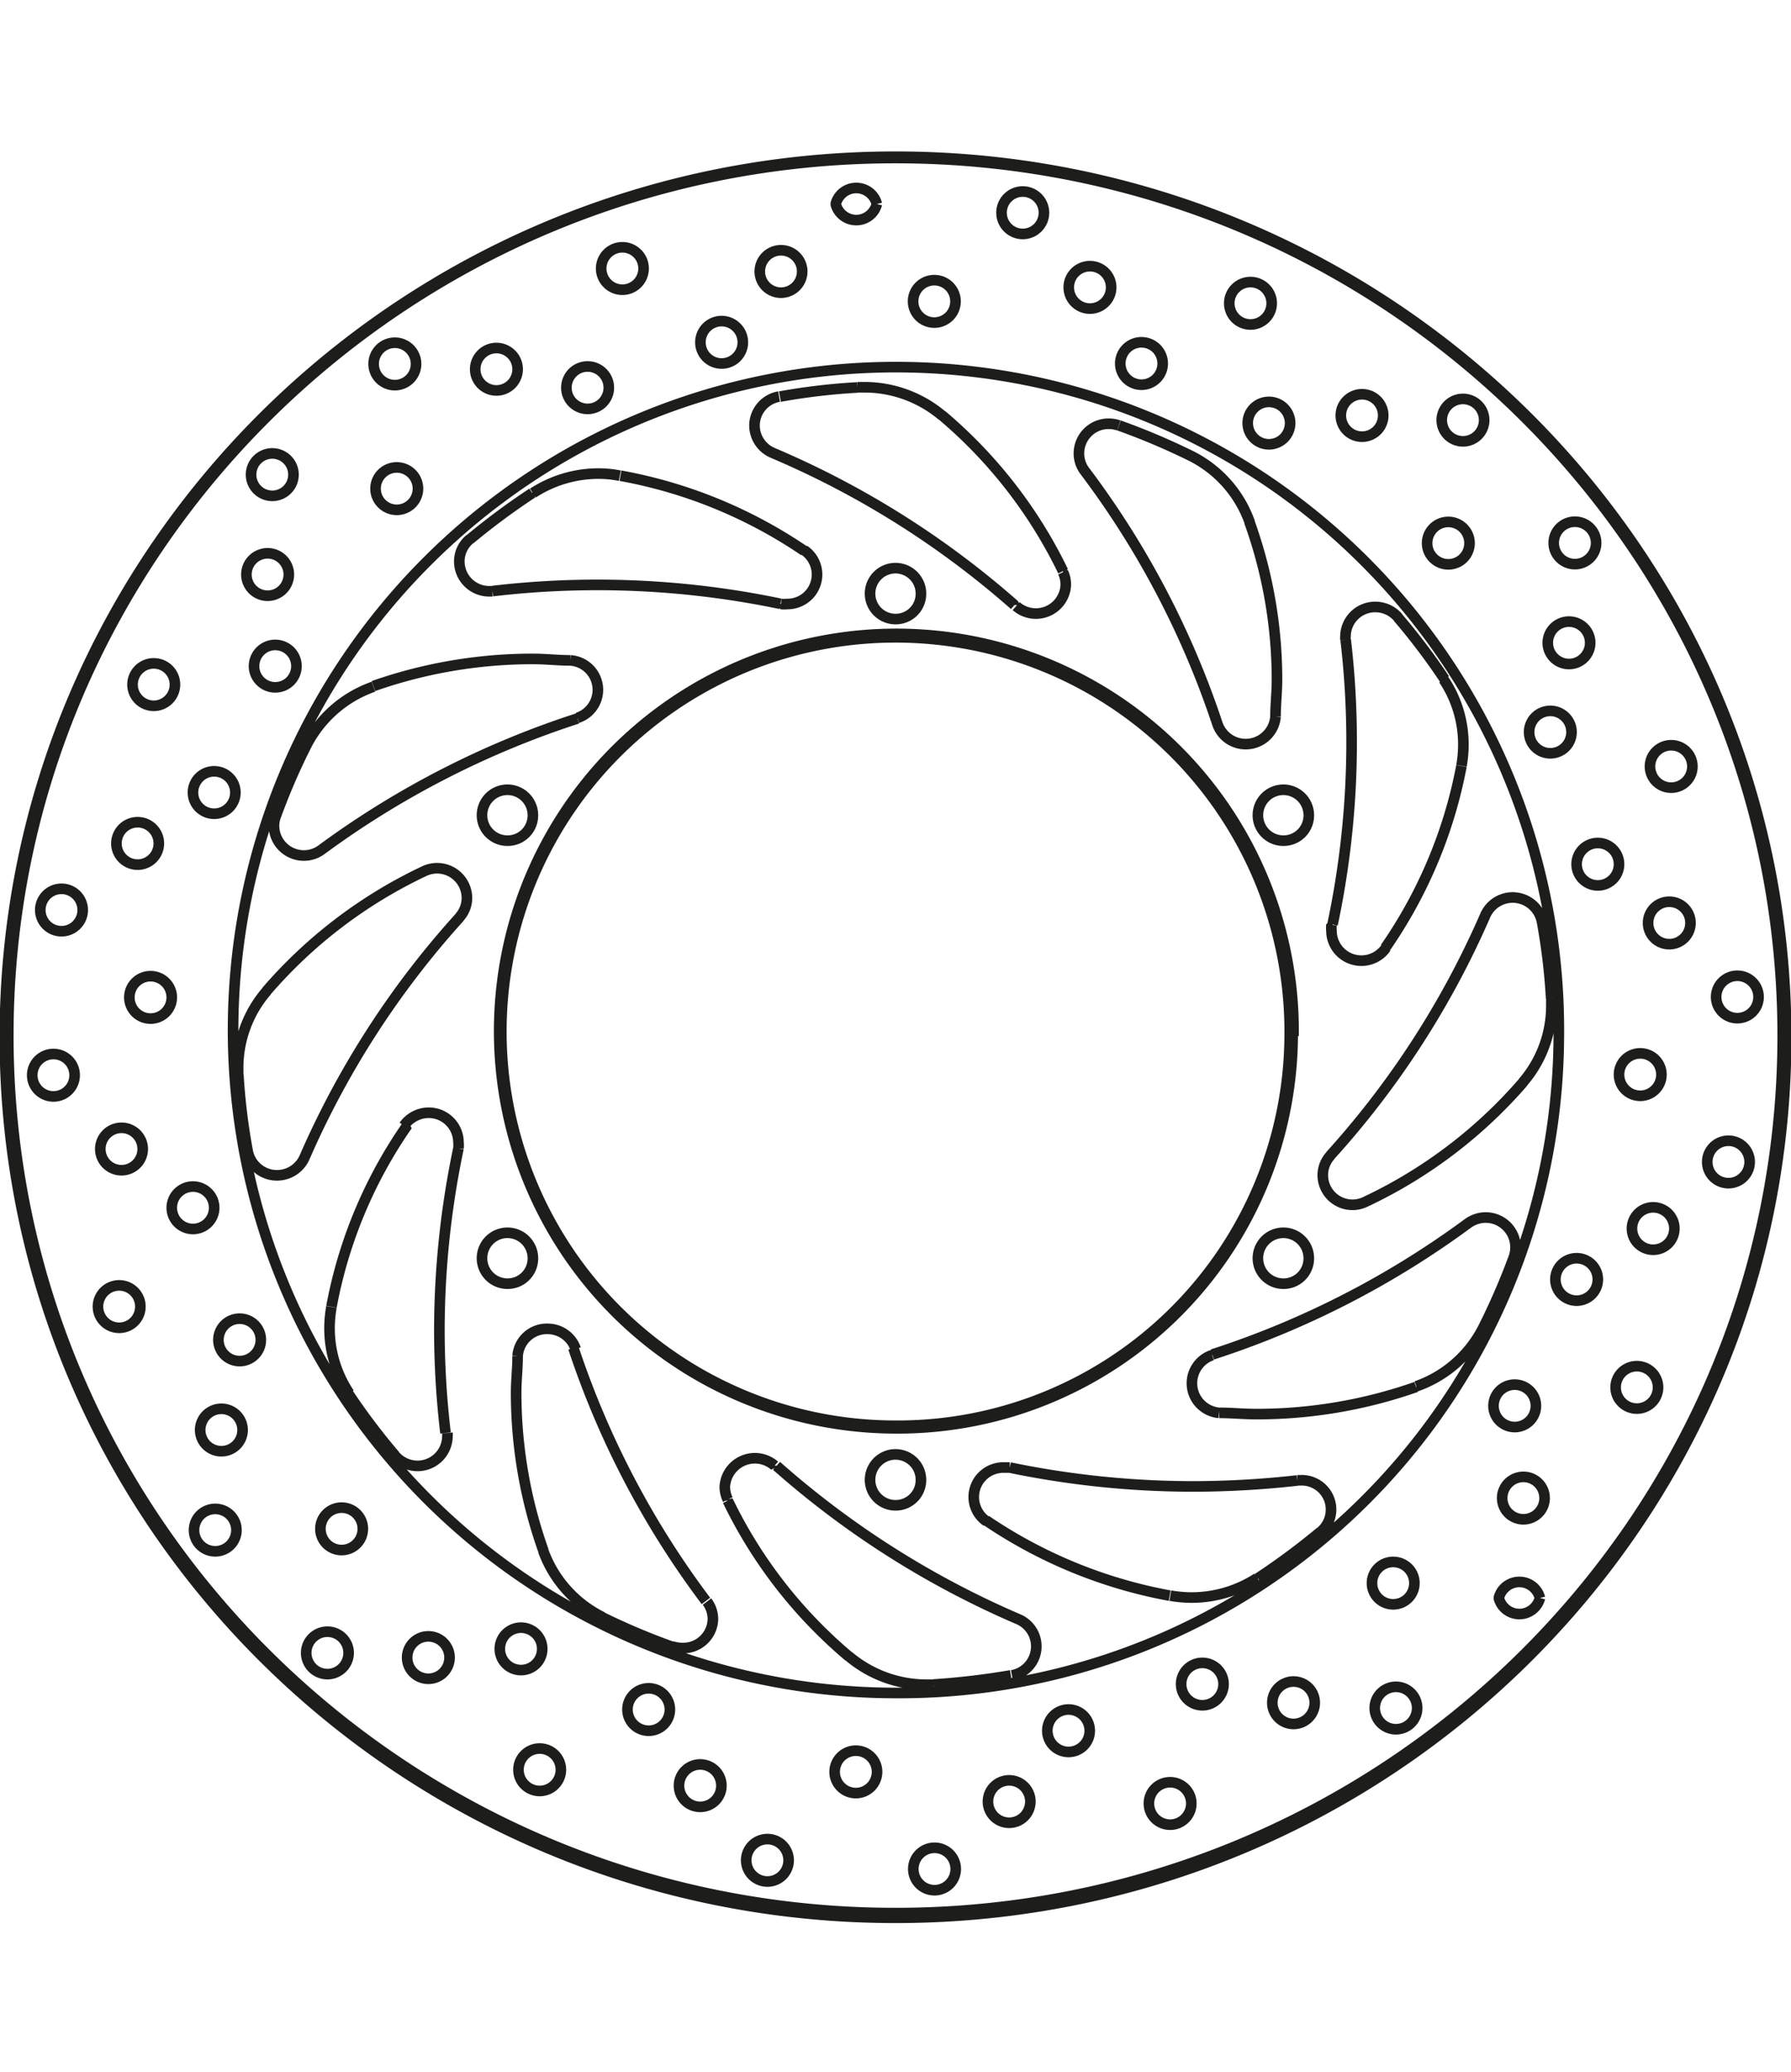 <svg xmlns="http://www.w3.org/2000/svg" width="1934" height="2237" viewBox="0 0 84.46 83.53"><defs><style>.a{fill:none;stroke:#1d1d1b;stroke-linejoin:bevel;stroke-width:0.5px;}</style></defs><path class="a" d="M229.48,244.17" transform="translate(-148.38 -186.73)"/><path class="a" d="M151.73,212.83" transform="translate(-148.38 -186.73)"/><path class="a" d="M173.91,236.58" transform="translate(-148.38 -186.73)"/><path class="a" d="M207.3,220.42" transform="translate(-148.38 -186.73)"/><path class="a" d="M201.63,210.68" transform="translate(-148.38 -186.73)"/><path class="a" d="M179.58,246.32" transform="translate(-148.38 -186.73)"/><path class="a" d="M209.2,228.5h0a18.59,18.59,0,1,0-18.59,18.38A18.49,18.49,0,0,0,209.2,228.5M173.51,239h0a1.2,1.2,0,1,0-1.2,1.18,1.19,1.19,0,0,0,1.2-1.18m0-20.89h0a1.2,1.2,0,1,0-1.2,1.18,1.19,1.19,0,0,0,1.2-1.18m18.3-10.45h0a1.2,1.2,0,1,0-1.2,1.18,1.19,1.19,0,0,0,1.2-1.18m18.29,10.45h0a1.2,1.2,0,1,0-1.2,1.18,1.19,1.19,0,0,0,1.2-1.18m0,20.89h0a1.2,1.2,0,1,0-1.2,1.18,1.19,1.19,0,0,0,1.2-1.18m-18.29,10.44h0a1.2,1.2,0,1,0-1.2,1.19,1.19,1.19,0,0,0,1.2-1.19m19.3-15.3h0a41.59,41.59,0,0,0,7.31-11.32m2.68.3h0a1.41,1.41,0,0,0-2.68-.3m3.11,3.91h0a29.37,29.37,0,0,0-.43-3.61m-.9,7.56h0a5.53,5.53,0,0,0,1.34-3.62c0-.11,0-.22,0-.33m-8.77,9.59h0a22.52,22.52,0,0,0,7.44-5.64m-9.09,3.46h0a1.37,1.37,0,0,0-.36.93,1.4,1.4,0,0,0,1.41,1.39,1.39,1.39,0,0,0,.6-.14m-7.22,7.2h0a42.2,42.2,0,0,0,12.05-6.18m2.17,1.59h0a1.5,1.5,0,0,0,.08-.47,1.41,1.41,0,0,0-1.41-1.4,1.44,1.44,0,0,0-.84.28m.72,4.93h0a31.78,31.78,0,0,0,1.45-3.34m-4.6,6.09h0a5.62,5.62,0,0,0,3.15-2.75m-12.45,4h0c.58,0,1.17.06,1.76.06a22.74,22.74,0,0,0,7.53-1.28m-9.62-1.5h0a1.4,1.4,0,0,0,.32,2.72M196,248.85h0a42.64,42.64,0,0,0,8.66.89,44.43,44.43,0,0,0,4.9-.28m1.08,2.44h0a1.38,1.38,0,0,0-.91-2.45h-.17m-1.86,4.62h0a32.86,32.86,0,0,0,2.94-2.18m-7.07,3h0a5.89,5.89,0,0,0,1,.09,5.68,5.68,0,0,0,3.1-.92m-12.79-2.72h0a22.71,22.71,0,0,0,8.66,3.55M196,248.85h0l-.29,0a1.39,1.39,0,0,0-.8,2.54M185,248.77h0A42.47,42.47,0,0,0,196.4,256m-.3,2.65h0a1.39,1.39,0,0,0,.3-2.65m-4,3.08h0a34.59,34.59,0,0,0,3.65-.43m-7.64-.9h0a5.69,5.69,0,0,0,3.66,1.34h.33m-9.7-8.68h0a22.25,22.25,0,0,0,5.71,7.35m-3.5-9h0a1.42,1.42,0,0,0-2.35,1,1.39,1.39,0,0,0,.14.6m-7.28-7.15h0a41.62,41.62,0,0,0,6.25,11.93m-1.6,2.14h0a1.5,1.5,0,0,0,.47.08A1.4,1.4,0,0,0,182,256a1.38,1.38,0,0,0-.28-.83m-5,.71h0a31.4,31.4,0,0,0,3.38,1.43M174,252.78h0a5.62,5.62,0,0,0,2.79,3.12m-4-12.31h0c0,.58-.07,1.16-.07,1.74a22.24,22.24,0,0,0,1.29,7.45m1.52-9.52h0a1.4,1.4,0,0,0-1.34-.95,1.38,1.38,0,0,0-1.4,1.28M170,233.8h0a41.85,41.85,0,0,0-.9,8.57,41.39,41.39,0,0,0,.29,4.85M167,248.28h0a1.41,1.41,0,0,0,2.48-.9.86.86,0,0,0,0-.16m-4.67-1.85h0a30.84,30.84,0,0,0,2.2,2.91m-3-7h0a5.75,5.75,0,0,0-.09,1,5.51,5.51,0,0,0,.93,3.07m2.74-12.64h0a22,22,0,0,0-3.58,8.56M170,233.8h0a1.36,1.36,0,0,0,0-.29,1.4,1.4,0,0,0-1.41-1.39,1.43,1.43,0,0,0-1.16.61m2.62-9.82h0a41.59,41.59,0,0,0-7.31,11.32m-2.68-.3h0a1.4,1.4,0,0,0,1.38,1.14,1.42,1.42,0,0,0,1.3-.84m-3.12-3.91h0a29.16,29.16,0,0,0,.44,3.61m.9-7.55h0a5.52,5.52,0,0,0-1.35,3.61c0,.11,0,.22,0,.33m8.77-9.59h0a22.51,22.51,0,0,0-7.43,5.65m9.09-3.47h0a1.36,1.36,0,0,0,.36-.92,1.41,1.41,0,0,0-1.41-1.4,1.43,1.43,0,0,0-.61.14m7.23-7.2h0a42.38,42.38,0,0,0-12.06,6.18m-2.16-1.59h0a1.32,1.32,0,0,0-.09.48,1.41,1.41,0,0,0,1.41,1.39,1.39,1.39,0,0,0,.84-.28m-.72-4.92h0a30.68,30.68,0,0,0-1.44,3.33m4.6-6.09h0a5.65,5.65,0,0,0-3.16,2.76m12.45-4h0c-.58,0-1.17-.07-1.76-.07a22.69,22.69,0,0,0-7.53,1.28m9.62,1.5h0a1.39,1.39,0,0,0-.33-2.71m9.9-2.67h0a42.26,42.26,0,0,0-13.57-.6m-1.07-2.45h0a1.36,1.36,0,0,0-.5,1.06,1.41,1.41,0,0,0,1.41,1.4h.16m1.87-4.63h0a32.86,32.86,0,0,0-2.94,2.18m7.07-3h0a5.14,5.14,0,0,0-1-.1,5.68,5.68,0,0,0-3.1.92m12.79,2.72h0a22.59,22.59,0,0,0-8.66-3.54m7.57,6.05h0a1.43,1.43,0,0,0,.29,0,1.39,1.39,0,0,0,.8-2.54m9.92,2.59h0A42.09,42.09,0,0,0,184.81,201m.31-2.65h0a1.39,1.39,0,0,0-1.16,1.37,1.41,1.41,0,0,0,.85,1.28m4-3.08h0a29.78,29.78,0,0,0-3.65.43m7.64.89h0a5.68,5.68,0,0,0-3.66-1.33h-.33m9.7,8.67h0a22.36,22.36,0,0,0-5.71-7.35m3.5,9h0a1.41,1.41,0,0,0,2.34-1,1.38,1.38,0,0,0-.13-.6m7.28,7.15h0a41.53,41.53,0,0,0-6.26-11.93m1.61-2.14h0a1.51,1.51,0,0,0-.48-.08,1.4,1.4,0,0,0-1.4,1.39,1.37,1.37,0,0,0,.27.83m5-.71h0a32.28,32.28,0,0,0-3.38-1.43m6.16,4.55h0a5.6,5.6,0,0,0-2.78-3.12m4,12.31h0c0-.58.07-1.16.07-1.74a22,22,0,0,0-1.3-7.45m-1.51,9.52h0a1.41,1.41,0,0,0,2.74-.33m2.69,9.79h0a41.57,41.57,0,0,0,.62-13.42m2.47-1.06h0a1.42,1.42,0,0,0-1.07-.49,1.4,1.4,0,0,0-1.41,1.39.81.81,0,0,0,0,.16m4.67,1.85h0a30.84,30.84,0,0,0-2.2-2.91m3,7h0a5.66,5.66,0,0,0,.09-1,5.51,5.51,0,0,0-.93-3.07m-2.75,12.65h0a22.29,22.29,0,0,0,3.59-8.57m-6.13,7.49h0a1.43,1.43,0,0,0,0,.29,1.41,1.41,0,0,0,2.57.79m18.87,4.22h0c0-22.92-18.81-41.52-42-41.52s-42,18.6-42,41.52,18.81,41.52,42,41.52,42-18.6,42-41.52m-10.72,0h0a31.26,31.26,0,1,0-31.26,30.92,31.1,31.1,0,0,0,31.26-30.92m-24.28-38.88h0a1,1,0,1,0-1,1,1,1,0,0,0,1-1m10.74,4.27h0a1,1,0,1,0-1,1,1,1,0,0,0,1-1m-18.62-4.68h0a1,1,0,0,0-1.94,0,1,1,0,0,0,1.94,0m-3.52,3.18h0a1,1,0,1,0-1,1,1,1,0,0,0,1-1m14.57.75h0a1,1,0,1,0-1,1,1,1,0,0,0,1-1m-17.37,2.59h0a1,1,0,1,0-1,1,1,1,0,0,0,1-1m19.8,1h0a1,1,0,1,0-1,1,1,1,0,0,0,1-1m-9.77-2.93h0a1,1,0,1,0-1,1,1,1,0,0,0,1-1m30.21,11.39h0a1,1,0,1,0-1,1,1,1,0,0,0,1-1m4.54,10.54h0a1,1,0,1,0-1,1,1,1,0,0,0,1-1m-9.82-16.33h0a1,1,0,1,0-1,1,1,1,0,0,0,1-1m-4.76-.22h0a1,1,0,1,0-1,1,1,1,0,0,0,1-1m9.76,10.72h0a1,1,0,1,0-1,1,1,1,0,0,0,1-1M209.22,199.6h0a1,1,0,1,0-1,1,1,1,0,0,0,1-1m13.27,14.57h0a1,1,0,1,0-1,1,1,1,0,0,0,1-1m-4.81-8.91h0a1,1,0,1,0-1,1,1,1,0,0,0,1-1m13.21,29.18h0a1,1,0,1,0-1,1,1,1,0,0,0,1-1m-4.32,10.63h0a1,1,0,1,0-1,1,1,1,0,0,0,1-1m4.74-18.41h0a1,1,0,1,0-1,1,1,1,0,0,0,1-1m-3.21-3.49h0a1,1,0,1,0-1,1,1,1,0,0,0,1-1m-.76,14.41h0a1,1,0,1,0-1,1,1,1,0,0,0,1-1m-2.61-17.18h0a1,1,0,1,0-1,1,1,1,0,0,0,1-1m-1,19.58h0a1,1,0,1,0-1,1,1,1,0,0,0,1-1m3-9.66h0a1,1,0,1,0-1,1,1,1,0,0,0,1-1m-11.52,29.87h0a1,1,0,1,0-1,1,1,1,0,0,0,1-1m-10.65,4.5h0a1,1,0,1,0-1,1,1,1,0,0,0,1-1M221,255h0a1,1,0,0,0-1.94,0,1,1,0,0,0,1.94,0m.22-4.71h0a1,1,0,1,0-1,1,1,1,0,0,0,1-1m-10.84,9.65h0a1,1,0,1,0-1,1,1,1,0,0,0,1-1m10.43-14h0a1,1,0,1,0-1,1,1,1,0,0,0,1-1m-14.73,13.12h0a1,1,0,1,0-1,1,1,1,0,0,0,1-1m9-4.76h0a1,1,0,1,0-1,1,1,1,0,0,0,1-1m-29.51,13.07h0a1,1,0,1,0-1,1,1,1,0,0,0,1-1m-10.74-4.27h0a1,1,0,1,0-1,1,1,1,0,0,0,1-1m18.62,4.68h0a1,1,0,1,0-1,1,1,1,0,0,0,1-1m3.52-3.18h0a1,1,0,1,0-1,1,1,1,0,0,0,1-1m-14.57-.75h0a1,1,0,1,0-1,1,1,1,0,0,0,1-1m17.37-2.59h0a1,1,0,1,0-1,1,1,1,0,0,0,1-1m-19.8-1h0a1,1,0,1,0-1,1,1,1,0,0,0,1-1m9.77,2.94h0a1,1,0,1,0-1,1,1,1,0,0,0,1-1m-30.21-11.4h0a1,1,0,1,0-1,1,1,1,0,0,0,1-1M155,241.26h0a1,1,0,1,0-1,1,1,1,0,0,0,1-1m9.82,16.33h0a1,1,0,1,0-1,1,1,1,0,0,0,1-1m4.76.22h0a1,1,0,1,0-1,1,1,1,0,0,0,1-1m-9.76-10.73h0a1,1,0,1,0-1,1,1,1,0,0,0,1-1m14.13,10.32h0a1,1,0,1,0-1,1,1,1,0,0,0,1-1m-13.27-14.57h0a1,1,0,1,0-1,1,1,1,0,0,0,1-1m4.81,8.91h0a1,1,0,1,0-1,1,1,1,0,0,0,1-1m-13.21-29.18h0a1,1,0,1,0-1,1,1,1,0,0,0,1-1m15.81-19.87h0a1,1,0,1,0-1,1,1,1,0,0,0,1-1m9-4.76h0a1,1,0,1,0-1,1,1,1,0,0,0,1-1m-14.73,13.13h0a1,1,0,1,0-1,1,1,1,0,0,0,1-1m10.43-14h0a1,1,0,1,0-1,1,1,1,0,0,0,1-1M162,206.74h0a1,1,0,1,0-1,1,1,1,0,0,0,1-1m.22-4.71h0a1,1,0,1,0-1,1,1,1,0,0,0,1-1m16.51-9.72h0a1,1,0,1,0-1,1,1,1,0,0,0,1-1M168,196.81h0a1,1,0,1,0-1,1,1,1,0,0,0,1-1m-11.52,29.87h0a1,1,0,1,0-1,1,1,1,0,0,0,1-1m3-9.66h0a1,1,0,1,0-1,1,1,1,0,0,0,1-1m-1,19.58h0a1,1,0,1,0-1,1,1,1,0,0,0,1-1m-2.61-17.18h0a1,1,0,1,0-1,1,1,1,0,0,0,1-1m-.76,14.41h0a1,1,0,1,0-1,1,1,1,0,0,0,1-1m-3.21-3.48h0a1,1,0,1,0-1,1,1,1,0,0,0,1-1m4.73-18.42h0a1,1,0,1,0-1,1,1,1,0,0,0,1-1m52.75,16.57h0A18.73,18.73,0,1,0,190.61,247a18.63,18.63,0,0,0,18.73-18.52m23.11,0h0c0-22.84-18.75-41.38-41.84-41.38s-41.84,18.54-41.84,41.38,18.74,41.38,41.84,41.38,41.84-18.54,41.84-41.38" transform="translate(-148.38 -186.73)"/></svg>